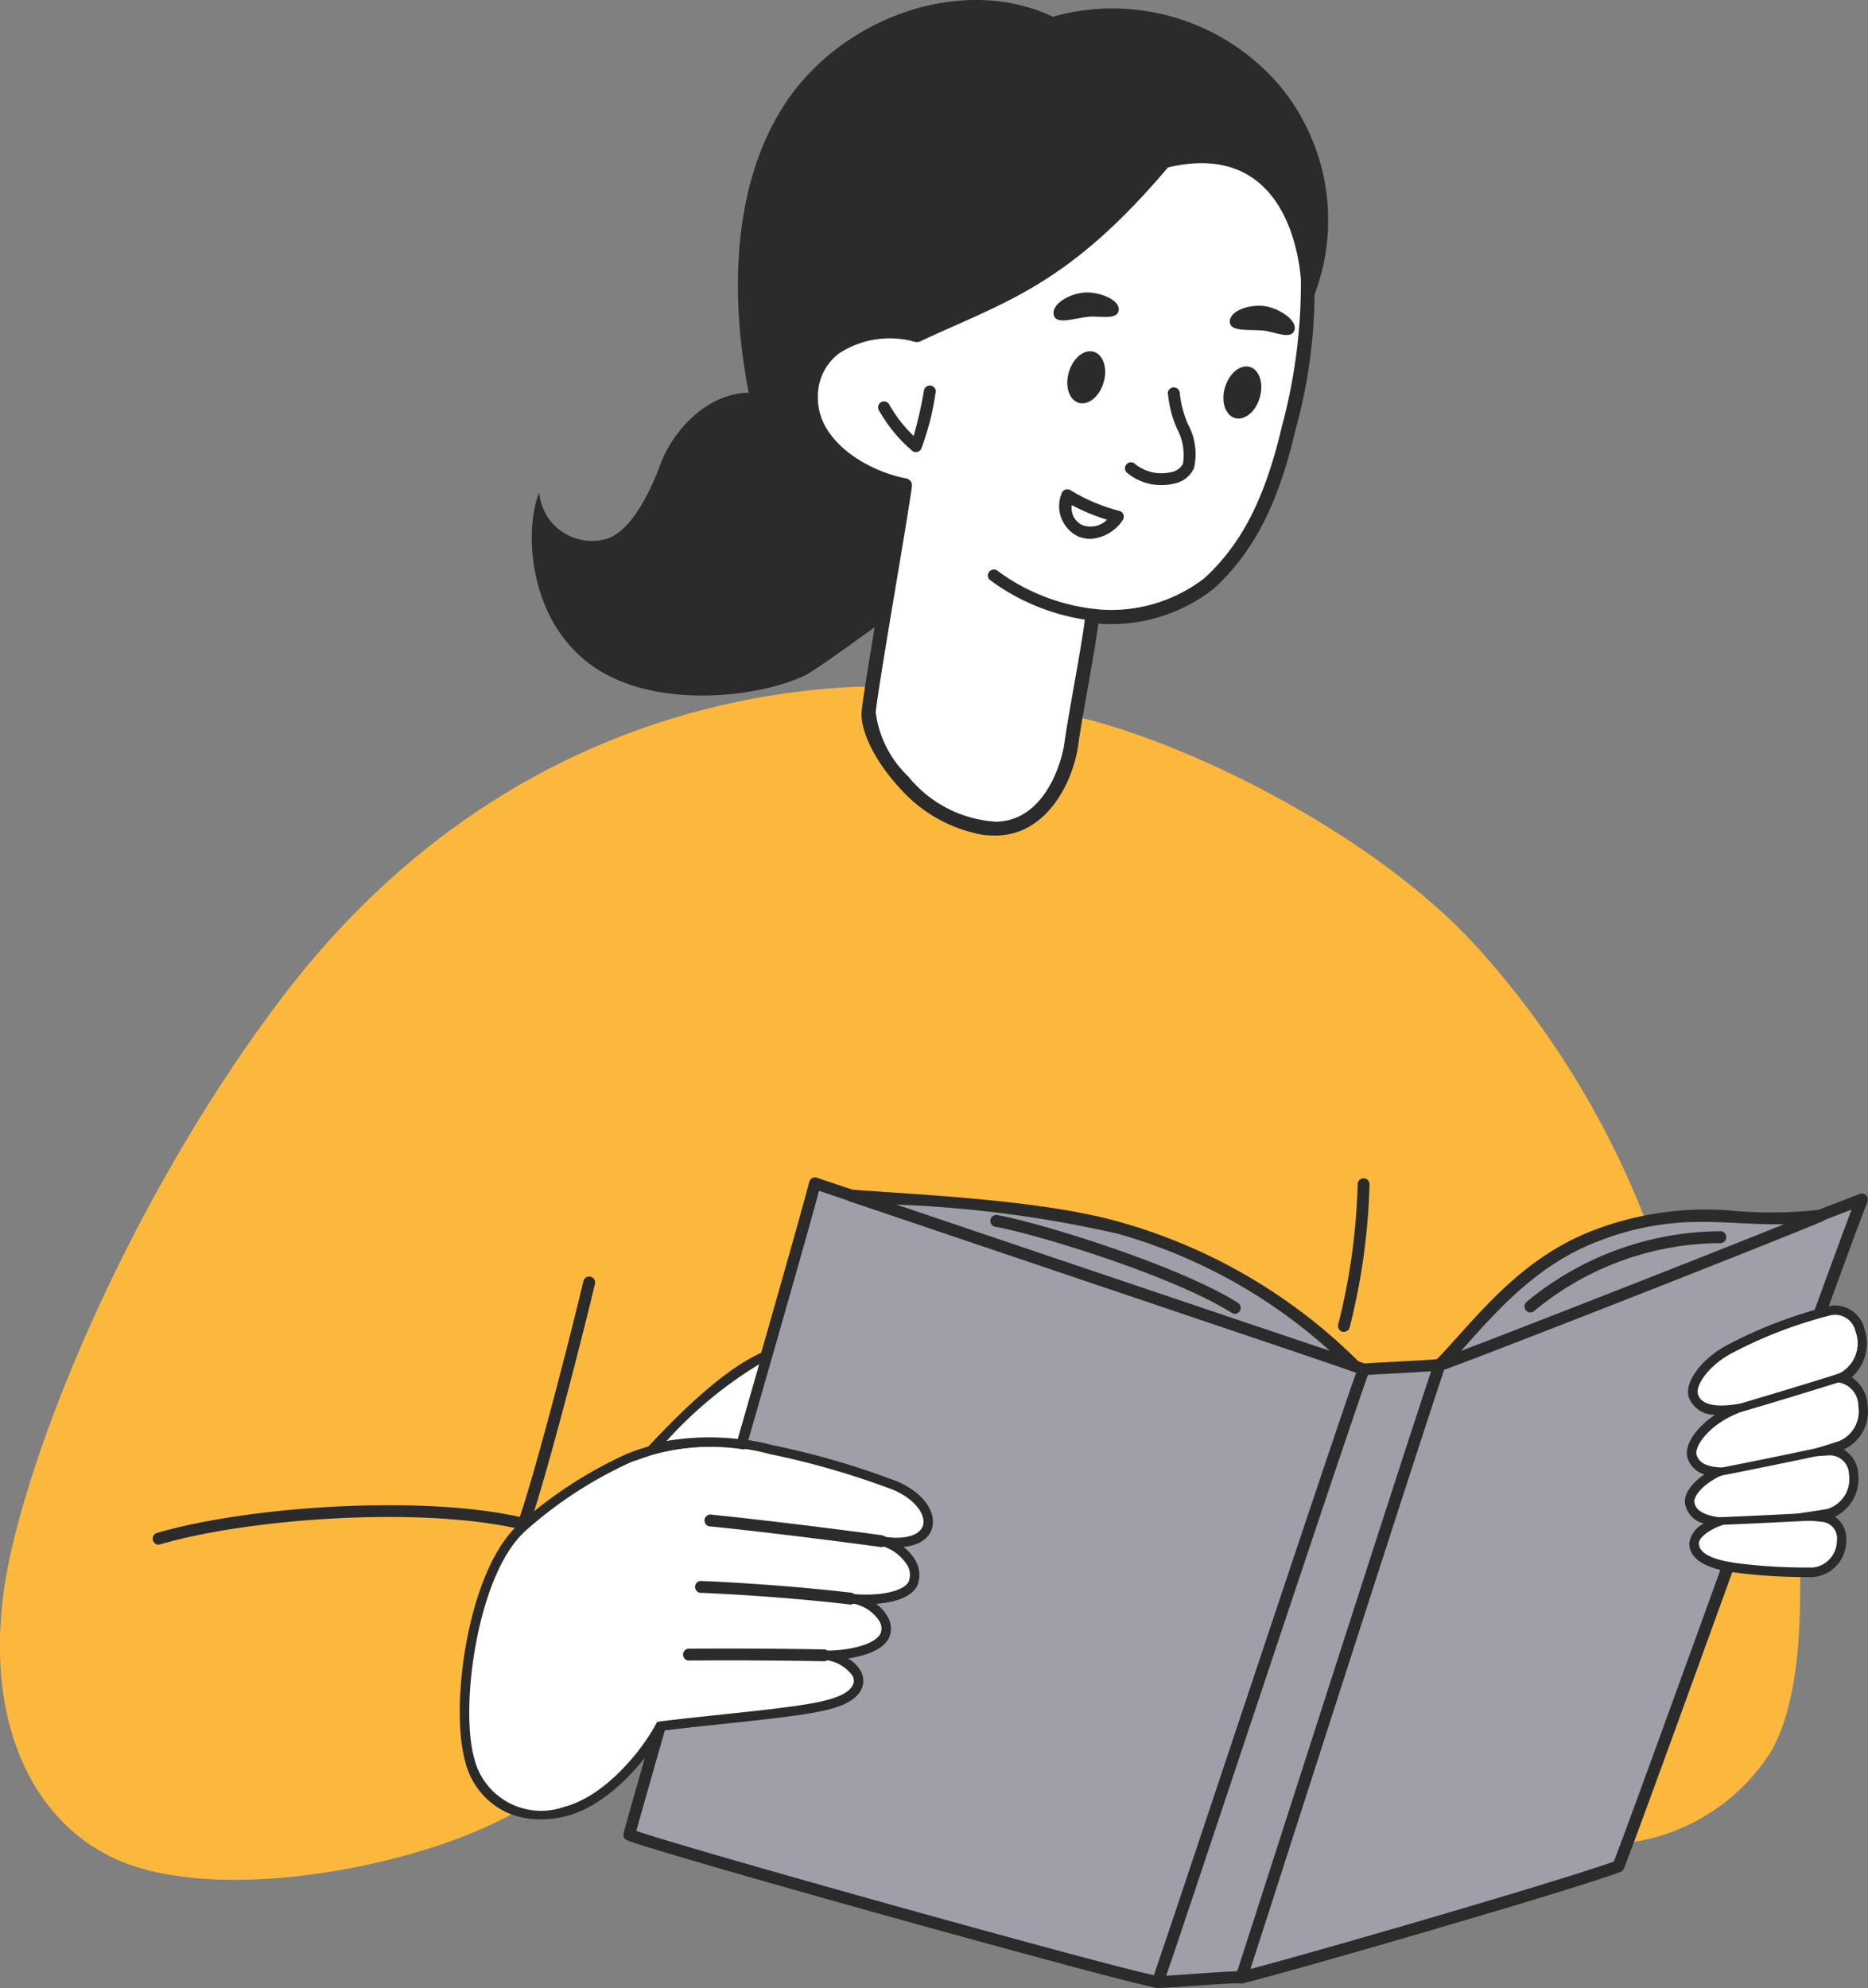 <svg id="グループ_18772" data-name="グループ 18772" xmlns="http://www.w3.org/2000/svg" xmlns:xlink="http://www.w3.org/1999/xlink" width="93.464" height="99.448" viewBox="0 0 93.464 99.448">
  <rect x="0" y="0" width="93.464" height="99.448" fill="#808080" stroke="none"/>
  <defs>
    <clipPath id="clip-path">
      <rect id="長方形_12802" data-name="長方形 12802" width="93.464" height="99.448" fill="none"/>
    </clipPath>
  </defs>
  <g id="グループ_18771" data-name="グループ 18771" clip-path="url(#clip-path)">
    <path id="パス_14893" data-name="パス 14893" d="M53.043,219.139c5.38.978,15.48,5.737,20.912,11.752A44.363,44.363,0,0,1,84.19,250.508c-1.885.584-54.58,9-57.992,9.18.09,2.333-.495,11.25-.5,14.467-4.781,2.693-14.679,4.589-19.8,2.345-4.75-2.083-7.093-7.991-5.3-15.622s6.924-18.849,13.512-27.518c8.956-11.784,20.35-15.167,28.723-15.547a38.038,38.038,0,0,1,10.2,1.326" transform="translate(0 -183.458)" fill="#fcb83d"/>
    <path id="パス_14894" data-name="パス 14894" d="M207.859,14.935A10.522,10.522,0,0,0,206.2,4.292,11,11,0,0,0,194.842.836C190.3-1.319,184.226.881,181.4,5.258s-2.581,10.246-1.773,14.387c-2.121.034-3.816,1.941-4.422,3.591-.367,1-1.313,3.232-2.626,3.7a2.646,2.646,0,0,1-3.434-2.289c-.741,1.751-.625,6.364,2.693,8.686,3.03,2.121,8.1,1.616,10.572.471,1.613-.748,23.364-17.325,25.451-18.873" transform="translate(-142.166 0)" fill="#2b2b2b"/>
    <path id="パス_14895" data-name="パス 14895" d="M275.153,49.8c-1.724,1.992-5.476,2.88-9.561,2.4-.6,2.967-1.5,5.475-2.919,6.423-2.212-.591-5.291.215-5.312,3.136-.018,2.512,2.843,4.036,4.706,4.377-.222,1.7-1.634,9.679-1.811,11.307s2.788,5.9,6.364,5.869c2.447-.02,3.57-2.725,3.776-4.236s.948-5.267,1.045-6.4a7.978,7.978,0,0,0,5.871-1.637c1.66-1.539,3-3.634,3.963-7.76a25.733,25.733,0,0,0,.931-7.678c-.187-.529-.29-6.79-7.053-5.8" transform="translate(-216.791 -41.858)" fill="#fff"/>
    <path id="パス_14896" data-name="パス 14896" d="M259.834,78.551c-1.185-1.31-1.911-2.825-1.808-3.769.1-.908.566-3.7,1.018-6.4.315-1.885.615-3.678.75-4.6-1.941-.465-4.683-2.035-4.665-4.655a3.381,3.381,0,0,1,1.328-2.774,5.261,5.261,0,0,1,4.264-.74c1.108-.841,2-2.9,2.646-6.112a.352.352,0,0,1,.386-.28c4.015.469,7.647-.427,9.255-2.284a.516.516,0,0,1,.3-.119c6.725-1.536,7.155,4.518,7.365,6.111a26.229,26.229,0,0,1-.938,7.795c-.872,3.73-2.088,6.1-4.067,7.938a8.325,8.325,0,0,1-5.8,1.77c-.1.758-.319,2.015-.535,3.237-.2,1.119-.384,2.176-.472,2.824-.247,1.814-1.549,4.519-4.122,4.54a5.034,5.034,0,0,1-.671-.04,7.264,7.264,0,0,1-4.238-2.45m9.784-8.85a7.628,7.628,0,0,0,5.575-1.548c1.868-1.732,3.022-4,3.86-7.582A27.432,27.432,0,0,0,280,53.24c-.064-.882-.648-7.057-6.651-5.629-5,5.9-8.091,6.692-12.358,8.682a.418.418,0,0,1-.286.047,4.634,4.634,0,0,0-3.819.579,2.668,2.668,0,0,0-1.051,2.22c-.016,2.218,2.574,3.691,4.418,4.028a.352.352,0,0,1,.285.392c-.1.768-.44,2.8-.8,4.941-.429,2.563-.915,5.469-1.012,6.358a5.374,5.374,0,0,0,1.631,3.221,6.115,6.115,0,0,0,4.381,2.258c2.377-.019,3.282-2.845,3.43-3.932.09-.663.278-1.726.477-2.852.252-1.429.513-2.907.567-3.536a.352.352,0,0,1,.394-.319l.013,0" transform="translate(-214.911 -39.235)" fill="#2b2b2b"/>
    <path id="パス_14897" data-name="パス 14897" d="M337.261,157.62a1.68,1.68,0,0,1-.808-2.118.3.3,0,0,1,.456-.177,9.01,9.01,0,0,0,2.446,1.032.3.3,0,0,1,.161.46,2.1,2.1,0,0,1-1.53.932,1.584,1.584,0,0,1-.726-.129m-.291-1.554a.935.935,0,0,0,.53,1,1.165,1.165,0,0,0,1.233-.269,9.986,9.986,0,0,1-1.763-.729" transform="translate(-283.342 -130.799)" fill="#2b2b2b"/>
    <path id="パス_14898" data-name="パス 14898" d="M516.573,508.143a9.951,9.951,0,0,0,7.211-4.616c1.418-2.554,1.475-6.514,1.418-9.706-2.9.269-5.064-.119-6.858.01-.471,2.846-1.279,11.694-1.771,14.313" transform="translate(-435.142 -415.962)" fill="#fcb83d"/>
    <path id="パス_14899" data-name="パス 14899" d="M318.768,183.163l-.032,0a10.718,10.718,0,0,1-5.269-2.065.3.3,0,0,1,.366-.467,10.1,10.1,0,0,0,4.966,1.942.3.3,0,0,1-.031.592" transform="translate(-263.957 -152.102)" fill="#2b2b2b"/>
    <path id="パス_14900" data-name="パス 14900" d="M280.515,125.951a.3.3,0,0,1-.193-.071,7.5,7.5,0,0,1-1.69-2.072.3.3,0,0,1,.53-.268,6.648,6.648,0,0,0,1.235,1.6,20.857,20.857,0,0,0,.5-2.181l.011-.053a.3.3,0,1,1,.582.114l-.01.053a13.573,13.573,0,0,1-.7,2.707.3.3,0,0,1-.267.167" transform="translate(-234.683 -103.333)" fill="#2b2b2b"/>
    <path id="パス_14901" data-name="パス 14901" d="M334.4,93.91c.1.533,1.056.175,1.723.107.606-.062,1.465.185,1.532-.331.07-.534-1.021-.942-1.728-.881-.786.067-1.627.589-1.526,1.106" transform="translate(-281.682 -78.17)" fill="#2b2b2b"/>
    <path id="パス_14902" data-name="パス 14902" d="M390.33,97.81c-.006.543,1,.385,1.665.454.606.063,1.4.479,1.567-.013.177-.509-.809-1.129-1.513-1.213-.783-.093-1.713.247-1.719.773" transform="translate(-328.799 -81.728)" fill="#2b2b2b"/>
    <path id="パス_14903" data-name="パス 14903" d="M340.56,113.014c-.2.706-.76,1.165-1.242,1.026s-.708-.824-.5-1.53.76-1.165,1.242-1.026.708.824.5,1.53" transform="translate(-285.341 -93.889)" fill="#2b2b2b"/>
    <path id="パス_14904" data-name="パス 14904" d="M390.12,117.845c-.2.706-.76,1.165-1.242,1.026s-.708-.824-.5-1.53.76-1.165,1.242-1.026.708.824.5,1.53" transform="translate(-327.088 -97.959)" fill="#2b2b2b"/>
    <path id="パス_14905" data-name="パス 14905" d="M359.105,127.6a2.653,2.653,0,0,1-1.694-.585.3.3,0,1,1,.382-.454,2.116,2.116,0,0,0,1.784.391.816.816,0,0,0,.593-.421,2.771,2.771,0,0,0-.3-1.757,5.637,5.637,0,0,1-.457-1.8.3.3,0,0,1,.593-.015,5.21,5.21,0,0,0,.419,1.606,3.126,3.126,0,0,1,.3,2.177,1.368,1.368,0,0,1-1,.783,2.5,2.5,0,0,1-.621.075" transform="translate(-300.981 -103.334)" fill="#2b2b2b"/>
    <path id="パス_14906" data-name="パス 14906" d="M48.659,418.749a.3.3,0,0,1-.083-.581c4.5-1.321,13.13-1.927,18.17-.805.679-1.98,2.221-7.775,3.173-11.75a.3.3,0,1,1,.577.138c-1,4.172-2.649,10.35-3.28,12.063a.3.3,0,0,1-.348.186c-4.909-1.182-13.618-.585-18.124.737a.3.3,0,0,1-.084.012" transform="translate(-40.739 -341.481)" fill="#2b2b2b"/>
    <path id="パス_14907" data-name="パス 14907" d="M424.986,381.384a.291.291,0,0,1-.072-.009.3.3,0,0,1-.216-.36,31.759,31.759,0,0,0,.976-7.061.3.3,0,0,1,.593,0,32.385,32.385,0,0,1-.994,7.2.3.3,0,0,1-.288.225" transform="translate(-357.743 -314.756)" fill="#2b2b2b"/>
    <path id="パス_14908" data-name="パス 14908" d="M209.042,375.54c2.2.744,26.48,8.906,27.448,9.31.628-.045,3.17-.166,3.8-.224,2.6-1.1,19.393-7.609,21.144-8.282-1.077,2.693-11.11,30.671-12.188,33.365-2.9,1.077-17.88,5.376-18.868,5.555-.737-.027-3.846.268-4.184.224-1.122-.09-24.914-6.734-26.441-7.362.786-2.94,8.26-28.63,9.292-32.585" transform="translate(-168.262 -316.341)" fill="#9e9fa8"/>
    <path id="パス_14909" data-name="パス 14909" d="M224.716,414.2a1.338,1.338,0,0,1-.141-.006c-1.189-.115-24.9-6.713-26.523-7.383a.3.3,0,0,1-.174-.351c.339-1.269,1.892-6.664,3.69-12.912,2.351-8.167,5.015-17.424,5.6-19.672a.3.3,0,0,1,.382-.206l2.295.773c6.526,2.2,23.65,7.964,25.1,8.517.278-.018.792-.046,1.38-.078.89-.048,1.894-.1,2.3-.137,2.738-1.15,19.283-7.565,21.109-8.268a.3.3,0,0,1,.382.387c-.537,1.342-3.36,9.136-6.09,16.673s-5.557,15.341-6.1,16.692a.3.3,0,0,1-.172.168c-2.763,1.028-17.85,5.375-18.918,5.569a.288.288,0,0,1-.064,0c-.367-.013-1.4.061-2.32.126-.948.068-1.48.1-1.743.1m-26.193-7.848c2.981,1.025,25.056,7.167,26.107,7.251h.014c.142.017,1.047-.048,1.773-.1.948-.068,1.929-.137,2.348-.128,1.26-.255,15.642-4.4,18.665-5.491.641-1.64,3.385-9.217,6.042-16.551,2.446-6.753,4.967-13.712,5.856-16.064-3.563,1.377-18.1,7.021-20.511,8.038a.3.3,0,0,1-.088.022c-.379.035-1.434.092-2.365.143-.611.033-1.187.064-1.437.082a.293.293,0,0,1-.136-.022c-.814-.34-18.482-6.289-25.133-8.529l-1.995-.672c-.722,2.7-3.268,11.539-5.524,19.379-1.693,5.882-3.168,11.008-3.616,12.639" transform="translate(-166.677 -314.756)" fill="#2b2b2b"/>
    <path id="パス_14910" data-name="パス 14910" d="M365.895,463.948a.3.3,0,0,1-.28-.395c.476-1.361,2.276-6.756,4.182-12.468,2.62-7.851,5.59-16.75,6.119-18.175a.3.3,0,0,1,.556.207c-.526,1.416-3.494,10.309-6.113,18.156-1.907,5.714-3.708,11.111-4.185,12.476a.3.3,0,0,1-.28.2" transform="translate(-307.966 -364.504)" fill="#2b2b2b"/>
    <path id="パス_14911" data-name="パス 14911" d="M392.435,462.524a.3.3,0,0,1-.282-.389c.338-1.031,1.422-4.4,2.793-8.661,2.594-8.062,6.146-19.1,7.12-21.98a.3.3,0,1,1,.562.19c-.972,2.873-4.524,13.912-7.117,21.971-1.372,4.264-2.455,7.632-2.794,8.664a.3.3,0,0,1-.282.2" transform="translate(-330.323 -363.305)" fill="#2b2b2b"/>
    <path id="パス_14912" data-name="パス 14912" d="M270.08,379.375c2.919.232,9.524.493,13.43,1.627a27.031,27.031,0,0,1,11.732,6.854c-2.267-.74-23.951-8.073-25.161-8.481" transform="translate(-227.505 -319.571)" fill="#9e9fa8"/>
    <path id="パス_14913" data-name="パス 14913" d="M293.656,386.567a.3.3,0,0,1-.092-.015c-1.852-.6-16.444-5.535-22.676-7.641l-2.488-.841a.3.3,0,0,1,.118-.577c.5.04,1.095.079,1.786.126,3.359.224,8.434.563,11.7,1.512a27.415,27.415,0,0,1,11.854,6.925.3.3,0,0,1-.205.511m-22.885-8.322.307.1c5.437,1.837,17.239,5.825,21.386,7.213a26.637,26.637,0,0,0-10.623-5.86,60.218,60.218,0,0,0-11.071-1.456" transform="translate(-225.92 -317.986)" fill="#2b2b2b"/>
    <path id="パス_14914" data-name="パス 14914" d="M326.817,390.523a.3.3,0,0,1-.158-.046c-2.95-1.857-9.722-3.926-11.791-4.3a.3.3,0,1,1,.106-.584c2.1.382,8.992,2.49,12,4.384a.3.3,0,0,1-.158.548" transform="translate(-265.028 -324.803)" fill="#2b2b2b"/>
    <path id="パス_14915" data-name="パス 14915" d="M475.964,385.734c-1.392.627-18.07,7.175-19.065,7.478,1.8-1.818,4.04-5.033,7.811-6.464,4.8-1.821,7.07-.471,11.254-1.014" transform="translate(-384.875 -324.928)" fill="#9e9fa8"/>
    <path id="パス_14916" data-name="パス 14916" d="M455.315,391.923a.3.3,0,0,1-.211-.505c.362-.367.749-.8,1.158-1.254,1.645-1.833,3.692-4.115,6.759-5.279a15.665,15.665,0,0,1,7.229-.954,21.767,21.767,0,0,0,4.093-.076.3.3,0,0,1,.16.565c-1.5.674-18.1,7.185-19.1,7.492a.3.3,0,0,1-.087.013m13.121-7.458a13.863,13.863,0,0,0-5.2.974c-2.932,1.112-4.925,3.335-6.527,5.12l-.322.358c3.254-1.235,12.3-4.78,16.169-6.339-.823.017-1.584-.021-2.33-.057-.6-.029-1.182-.058-1.785-.058" transform="translate(-383.29 -323.342)" fill="#2b2b2b"/>
    <path id="パス_14917" data-name="パス 14917" d="M484.147,394.773a.3.3,0,0,1-.2-.517,15.3,15.3,0,0,1,9.649-3.544.3.3,0,1,1,.022.593,14.694,14.694,0,0,0-9.273,3.391.3.3,0,0,1-.2.077" transform="translate(-407.578 -329.121)" fill="#2b2b2b"/>
    <path id="パス_14918" data-name="パス 14918" d="M150.154,462.036a21.017,21.017,0,0,1,5.477-3.591,11.316,11.316,0,0,1,7.087-.415,39.813,39.813,0,0,1,6.219,1.8c1.3.565,1.747,1.426,1.631,1.989-.146.707-1.093,1-2.317.783,1.386.452,1.846,1.395,1.588,2.084s-1.728.941-3.121.792c1.3.213,1.977,1.179,1.707,1.818-.314.746-1.9,1.041-3.03,1.02,1.323.226,1.946.986,1.616,1.617-.393.752-1.86.994-3.505,1.212-1.838.244-4.777.51-6.335.717-.8,1.494-2.684,3.727-4.74,4.26a3.67,3.67,0,0,1-4.793-2.6c-.783-2.85.215-9.292,2.516-11.492" transform="translate(-124.142 -385.514)" fill="#fff"/>
    <path id="パス_14919" data-name="パス 14919" d="M149.98,475.277a4.147,4.147,0,0,1-1.706-.349,3.8,3.8,0,0,1-2.079-2.585c-.759-2.762.133-9.385,2.581-11.725l.008-.007a21.329,21.329,0,0,1,5.543-3.632,11.641,11.641,0,0,1,7.23-.426,40.229,40.229,0,0,1,6.26,1.818c1.416.617,1.908,1.576,1.768,2.254-.121.586-.659.948-1.455,1.026a2.11,2.11,0,0,1,.644.757,1.417,1.417,0,0,1,.071,1.118c-.226.6-1.1.9-2.084.969a1.972,1.972,0,0,1,.57.63,1.159,1.159,0,0,1,.1,1.02c-.27.642-1.2.953-2.077,1.085a1.637,1.637,0,0,1,.658.662.979.979,0,0,1,0,.908c-.441.845-1.866,1.1-3.684,1.337-.96.128-2.211.26-3.422.388-1.057.112-2.059.218-2.794.313-.812,1.458-2.713,3.721-4.83,4.27a5.166,5.166,0,0,1-1.3.169m-.881-14.314c-2.262,2.169-3.177,8.6-2.448,11.255a3.447,3.447,0,0,0,4.505,2.432c2.023-.525,3.854-2.765,4.591-4.143l.057-.107.12-.016c.75-.1,1.807-.212,2.925-.33,1.207-.128,2.456-.26,3.409-.387,1.562-.207,2.992-.446,3.327-1.087a.5.5,0,0,0,0-.479,1.924,1.924,0,0,0-1.445-.8l.044-.469c1.19.022,2.565-.3,2.808-.875a.7.7,0,0,0-.075-.608,1.994,1.994,0,0,0-1.453-.885l.063-.469c1.4.149,2.687-.138,2.875-.64a.949.949,0,0,0-.055-.747,2.242,2.242,0,0,0-1.385-1.029l.114-.458c1.109.195,1.931-.045,2.045-.6.1-.49-.38-1.239-1.494-1.725a40.641,40.641,0,0,0-6.178-1.79,11.039,11.039,0,0,0-6.945.4,20.845,20.845,0,0,0-5.406,3.547" transform="translate(-122.928 -384.267)" fill="#2b2b2b"/>
    <path id="パス_14920" data-name="パス 14920" d="M232.734,482.251l-.041,0c-2.783-.381-6.517-.833-8.5-1.028a.3.3,0,1,1,.058-.59c1.99.2,5.734.648,8.524,1.031a.3.3,0,0,1-.04.591" transform="translate(-188.626 -404.863)" fill="#2b2b2b"/>
    <path id="パス_14921" data-name="パス 14921" d="M228.194,502.851l-.035,0c-2.671-.315-5.635-.51-7.519-.587a.3.3,0,0,1,.024-.593c1.895.078,4.877.273,7.565.591a.3.3,0,0,1-.034.591" transform="translate(-185.619 -422.588)" fill="#2b2b2b"/>
    <path id="パス_14922" data-name="パス 14922" d="M223.641,523.764h-.005c-2.408-.042-4.638-.054-6.816-.036h0a.3.3,0,0,1,0-.593c2.183-.017,4.417-.006,6.831.036a.3.3,0,0,1-.005.593" transform="translate(-182.389 -440.662)" fill="#2b2b2b"/>
    <path id="パス_14923" data-name="パス 14923" d="M206.889,434.886c1.478-1.56,3.744-3.879,5.742-4.7-.468,1.636-1.271,4.433-1.271,4.433a11.164,11.164,0,0,0-4.471.27" transform="translate(-174.276 -362.37)" fill="#fff"/>
    <path id="パス_14924" data-name="パス 14924" d="M201.465,433.28l.683-.721c1.19-1.256,3.666-3.869,5.824-4.759l.452-.186-.134.47c-.468,1.637-1.271,4.434-1.271,4.434l-.057.2-.2-.03a11.023,11.023,0,0,0-4.356.258Zm6.227-4.829a20.623,20.623,0,0,0-4.633,3.837,12.759,12.759,0,0,1,3.561-.1c.169-.589.684-2.381,1.072-3.739" transform="translate(-169.707 -360.206)" fill="#2b2b2b"/>
    <path id="パス_14925" data-name="パス 14925" d="M543.171,422.794l-.2.013q.438-.135.865-.277c1.524-.5,1.465-3.189-.026-3.375l.057-.022c1.65-.641,1.243-3.831-.7-3.318a22.442,22.442,0,0,0-4.878,1.882c-1.285.673-2.026,1.8-1.824,2.357.253.7,1.107.8,2.089.663-.072.032-.144.063-.216.1-1.318.607-2.114,1.69-1.941,2.261.158.519.649.736,1.285.782-.9.434-1.468,1.094-1.4,1.537.084.589.657.856,1.4.957-.7.267-1.174.7-1.181,1.053-.016.795,1.041,1.108,2.145,1.254a27.564,27.564,0,0,0,3.818.214c1.458-.008,2.083-2.581.437-2.758-.167-.018-.331-.033-.493-.047.262-.04.522-.081.779-.124,1.621-.274,1.85-3.252-.014-3.149" transform="translate(-451.738 -350.221)" fill="#fff"/>
    <path id="パス_14926" data-name="パス 14926" d="M540.964,427.856a26.949,26.949,0,0,1-3.616-.217c-.587-.077-2.374-.312-2.351-1.492a1.321,1.321,0,0,1,.722-.968,1.253,1.253,0,0,1-.938-1c-.065-.457.318-1.012.97-1.458a1.233,1.233,0,0,1-.843-.826c-.188-.618.41-1.509,1.372-2.154a1.374,1.374,0,0,1-1.3-.855c-.268-.744.619-1.956,1.936-2.646a22.693,22.693,0,0,1,4.928-1.9,1.513,1.513,0,0,1,1.91,1.086,2.273,2.273,0,0,1-.632,2.436,1.79,1.79,0,0,1,.793,1.4,2.1,2.1,0,0,1-1.2,2.218,1.483,1.483,0,0,1,.728,1.188,2.092,2.092,0,0,1-1.166,2.17,1.319,1.319,0,0,1,.568,1.231,1.81,1.81,0,0,1-1.648,1.789h-.235M538.89,419l-1.593.717-.122.055c-1.273.587-1.935,1.579-1.814,1.978.112.369.464.57,1.076.615l.886.064-.8.384c-.89.428-1.311,1.024-1.273,1.291.021.15.087.6,1.2.756l.919.126-.867.329c-.7.267-1.024.65-1.028.837-.01.5.643.844,1.94,1.014a27.113,27.113,0,0,0,3.786.213,1.35,1.35,0,0,0,1.179-1.34.824.824,0,0,0-.765-.946c-.166-.018-.327-.032-.488-.046l-2-.17,1.988-.3q.391-.059.775-.123a1.554,1.554,0,0,0,1.094-1.739.958.958,0,0,0-1.056-.941h0l-.11.007-.087.006-1.972.123,1.887-.584q.435-.135.861-.275a1.613,1.613,0,0,0,.946-1.748,1.18,1.18,0,0,0-.928-1.169l-.931-.116.931-.361a1.691,1.691,0,0,0,.786-2.094,1.047,1.047,0,0,0-1.339-.775,22.228,22.228,0,0,0-4.829,1.862c-1.242.651-1.852,1.675-1.711,2.067.065.18.262.728,1.834.509Z" transform="translate(-450.473 -348.968)" fill="#2b2b2b"/>
    <path id="パス_14927" data-name="パス 14927" d="M548.757,438.085c-.129.006-.17.019-.212-.091a.252.252,0,0,1,.19-.324c1.263-.368,4.109-1.227,5.18-1.569a.309.309,0,0,1,.379.15c.055.132-.106.2-.26.247-1.1.349-3.9,1.2-5.2,1.574a.343.343,0,0,1-.081.013" transform="translate(-462.062 -367.341)" fill="#2b2b2b"/>
    <path id="パス_14928" data-name="パス 14928" d="M544.489,460.592c-.125-.005-.166,0-.2-.1a.237.237,0,0,1,.209-.288c1.25-.243,4.069-.818,5.132-1.052a.3.3,0,0,1,.354.171c.043.128-.118.176-.271.21-1.087.239-3.866.806-5.147,1.055a.334.334,0,0,1-.079.006" transform="translate(-458.484 -386.765)" fill="#2b2b2b"/>
    <path id="パス_14929" data-name="パス 14929" d="M542.605,480.552c-.124-.024-.166-.021-.182-.13a.235.235,0,0,1,.251-.25c1.284-.048,4.185-.184,5.281-.252a.308.308,0,0,1,.329.221c.024.132-.144.155-.3.164-1.121.069-3.981.2-5.3.253a.354.354,0,0,1-.08-.006" transform="translate(-456.915 -404.266)" fill="#2b2b2b"/>
  </g>
</svg>

